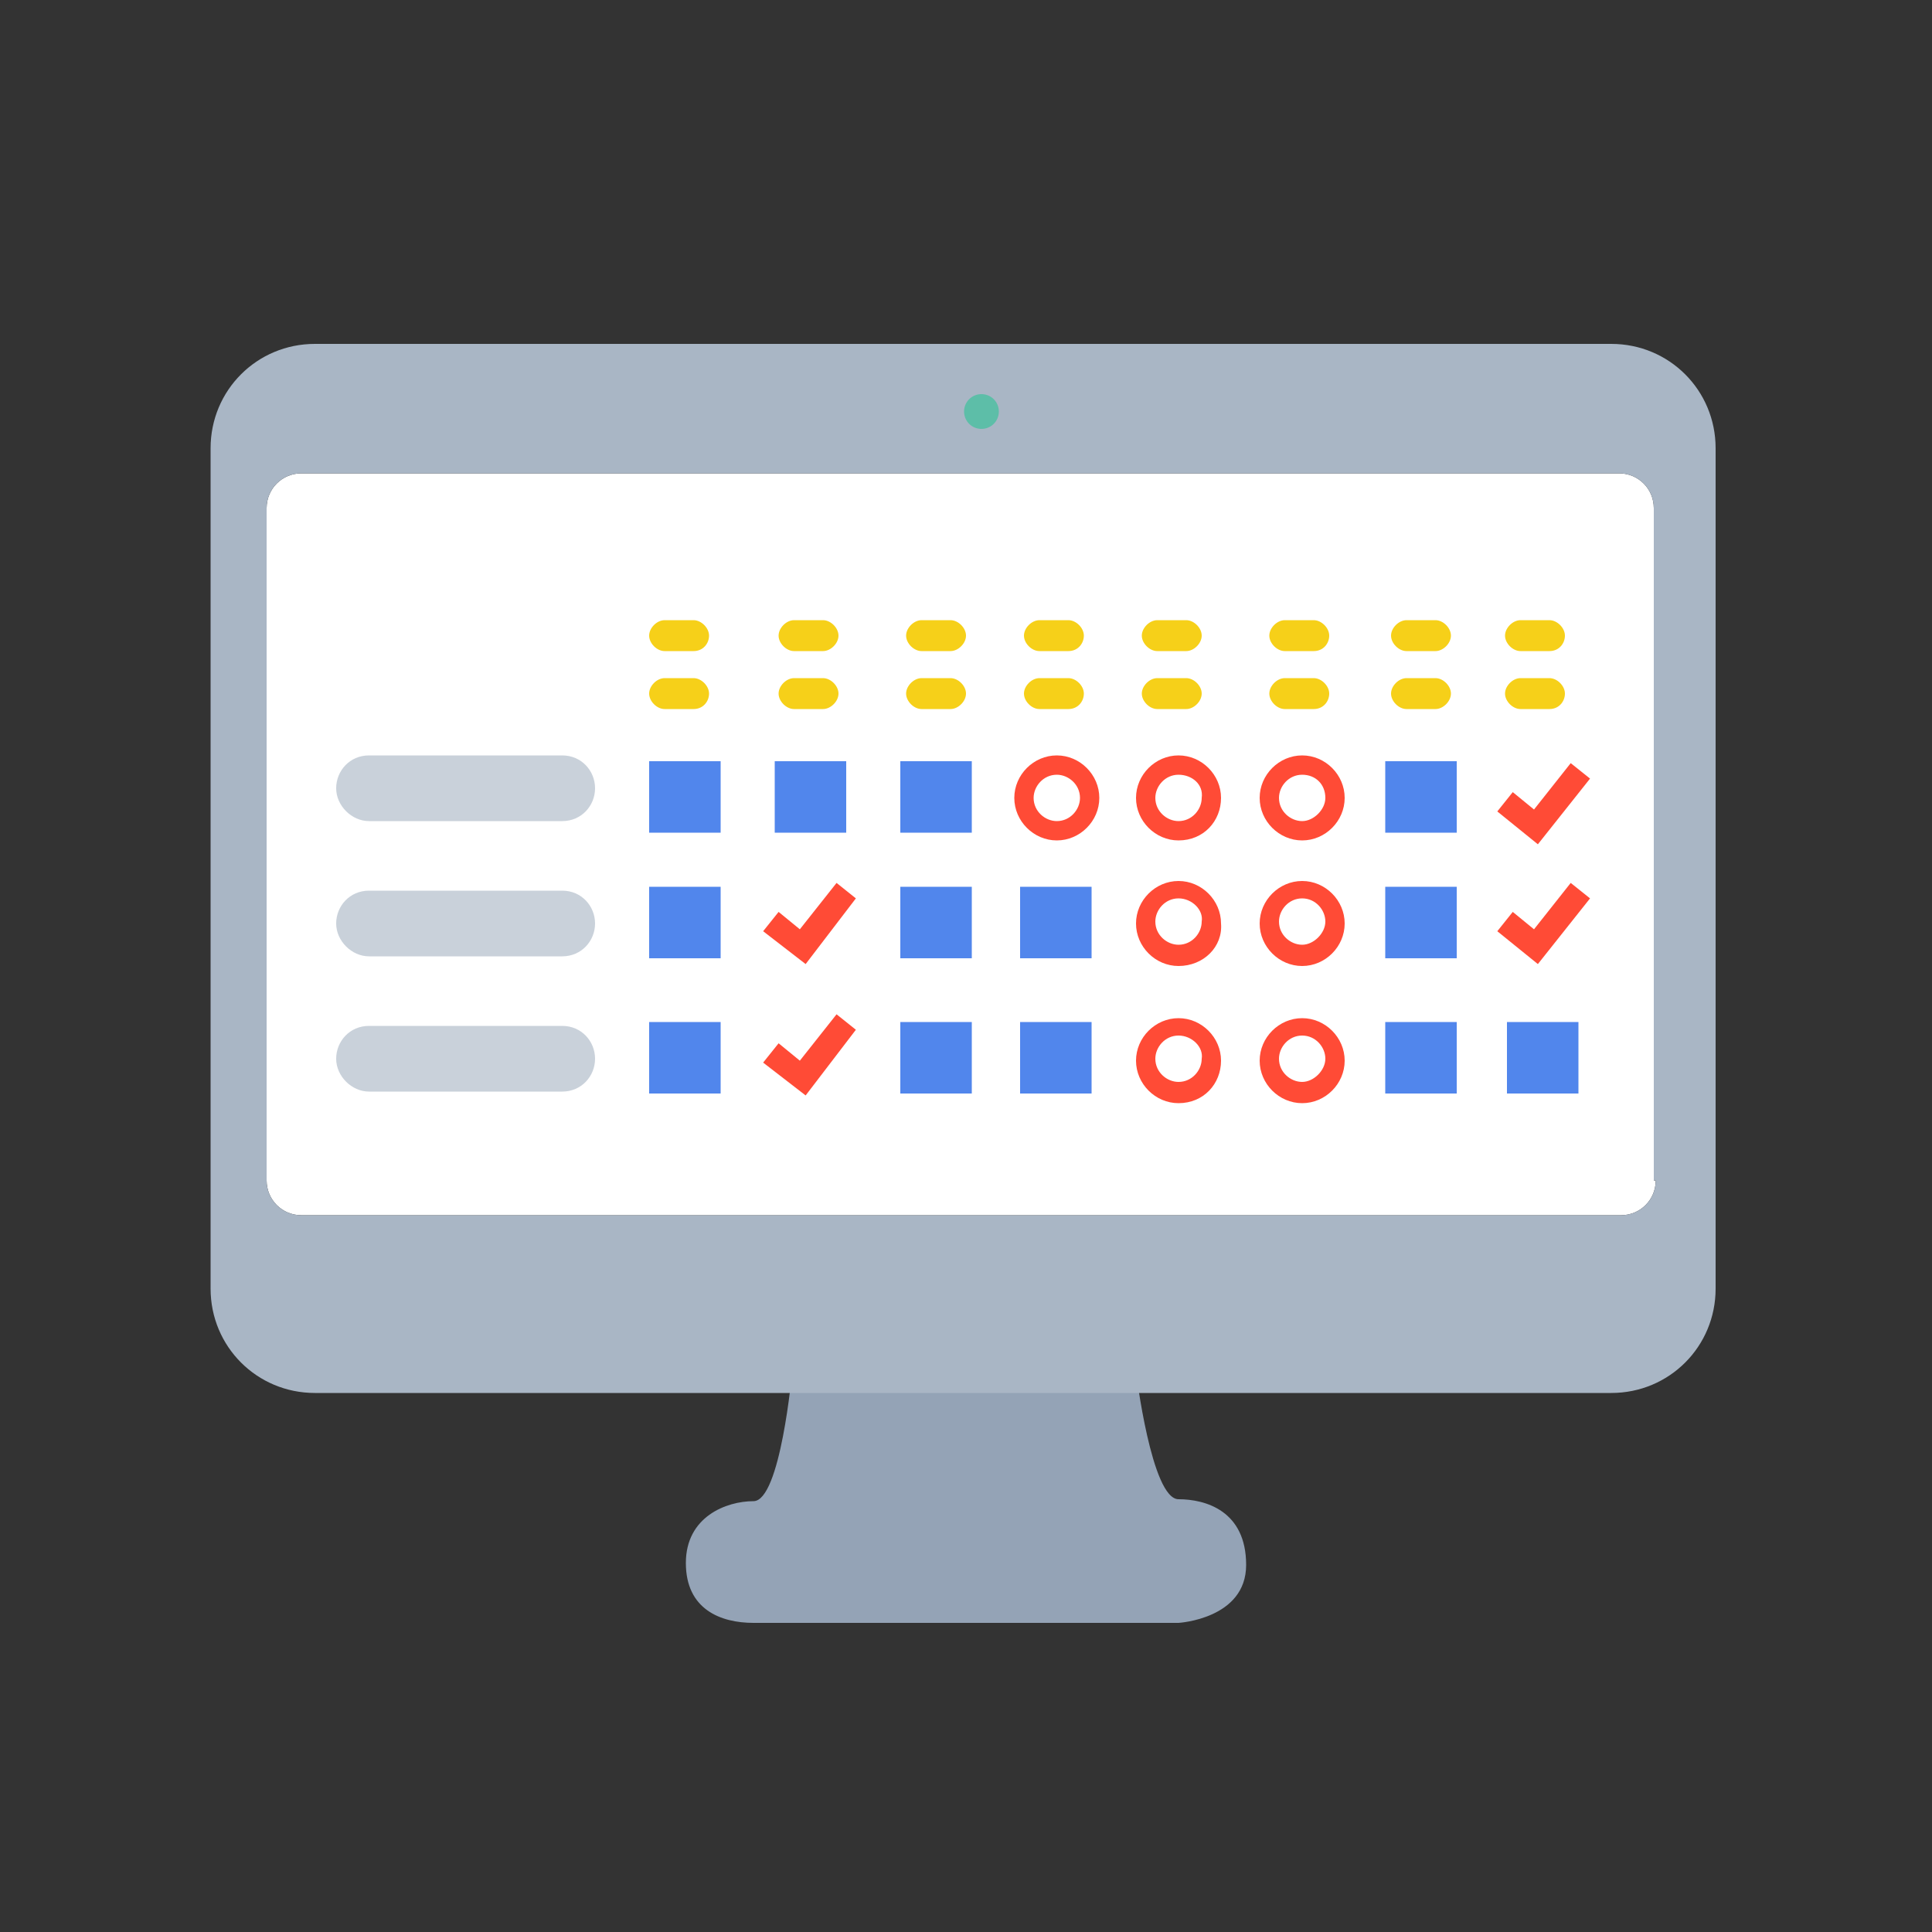 <?xml version="1.0" encoding="utf-8"?>
<!-- Generator: Adobe Illustrator 27.8.1, SVG Export Plug-In . SVG Version: 6.00 Build 0)  -->
<svg version="1.1" id="レイヤー_1" xmlns="http://www.w3.org/2000/svg" xmlns:xlink="http://www.w3.org/1999/xlink" x="0px"
	 y="0px" viewBox="0 0 100 100" style="enable-background:new 0 0 100 100;" xml:space="preserve">
<rect x="0" y="0" width="100" height="100" fill="#333333" stroke="none"/>
<style type="text/css">
	.st0{fill:#94A3B6;}
	.st1{fill:#FFFFFF;}
	.st2{fill:#A9B6C5;}
	.st3{fill:#5DBEA8;}
	.st4{fill:#5186EC;}
	.st5{fill:#FF4B36;}
	.st6{fill:#C9D1DA;}
	.st7{fill:#F6D019;}
</style>
<g>
	<g>
		<g>
			<g>
				<path class="st0" d="M41,71c0,0-0.6,6.7-2,6.7s-3.5,0.8-3.5,3.2S37.3,84,39,84c1.4,0,22,0,22,0s3.5-0.2,3.5-3s-2.1-3.4-3.5-3.4
					S58.8,71,58.8,71H41z"/>
			</g>
		</g>
		<g>
			<path class="st1" d="M85.7,61.1c0,1-0.8,1.8-1.8,1.8H15.6c-1,0-1.8-0.8-1.8-1.8V26.3c0-1,0.8-1.8,1.8-1.8h68.2
				c1,0,1.8,0.8,1.8,1.8V61.1z"/>
		</g>
		<g>
			<g>
				<path class="st2" d="M83.4,17.8H16.3c-3,0-5.4,2.4-5.4,5.4v43.5c0,3,2.4,5.4,5.4,5.4h67.1c3,0,5.4-2.4,5.4-5.4V23.2
					C88.8,20.2,86.4,17.8,83.4,17.8z M85.7,61.1c0,1-0.8,1.8-1.8,1.8H15.6c-1,0-1.8-0.8-1.8-1.8V26.3c0-1,0.8-1.8,1.8-1.8h68.2
					c1,0,1.8,0.8,1.8,1.8V61.1z"/>
			</g>
		</g>
		<path class="st3" d="M50.8,22.2c-0.5,0-0.9-0.4-0.9-0.9c0-0.5,0.4-0.9,0.9-0.9h0c0.5,0,0.9,0.4,0.9,0.9
			C51.7,21.8,51.3,22.2,50.8,22.2z"/>
		<g>
			<rect x="33.6" y="45.9" class="st4" width="3.7" height="3.7"/>
			<rect x="46.6" y="39.4" class="st4" width="3.7" height="3.7"/>
			<rect x="40.1" y="39.4" class="st4" width="3.7" height="3.7"/>
			<polygon class="st5" points="44.3,46.5 43.3,45.7 41.4,48.1 40.3,47.2 39.5,48.2 41.7,49.9 			"/>
			<polygon class="st5" points="82.3,46.5 81.3,45.7 79.4,48.1 78.3,47.2 77.5,48.2 79.6,49.9 			"/>
			<polygon class="st5" points="82.3,40.3 81.3,39.5 79.4,41.9 78.3,41 77.5,42 79.6,43.7 			"/>
			<polygon class="st5" points="44.3,53.3 43.3,52.5 41.4,54.9 40.3,54 39.5,55 41.7,56.7 			"/>
			<rect x="46.6" y="45.9" class="st4" width="3.7" height="3.7"/>
			<rect x="33.6" y="39.4" class="st4" width="3.7" height="3.7"/>
			<rect x="46.6" y="52.9" class="st4" width="3.7" height="3.7"/>
			<rect x="52.8" y="45.9" class="st4" width="3.7" height="3.7"/>
			<rect x="52.8" y="52.9" class="st4" width="3.7" height="3.7"/>
			<rect x="71.7" y="39.4" class="st4" width="3.7" height="3.7"/>
			<rect x="71.7" y="45.9" class="st4" width="3.7" height="3.7"/>
			<rect x="71.7" y="52.9" class="st4" width="3.7" height="3.7"/>
			<rect x="78" y="52.9" class="st4" width="3.7" height="3.7"/>
			<rect x="33.6" y="52.9" class="st4" width="3.7" height="3.7"/>
		</g>
		<g>
			<g>
				<path class="st6" d="M29.1,39.1h-10c-1,0-1.7,0.8-1.7,1.7s0.8,1.7,1.7,1.7h10c1,0,1.7-0.8,1.7-1.7
					C30.8,39.9,30.1,39.1,29.1,39.1z M29.1,46.1h-10c-1,0-1.7,0.8-1.7,1.7s0.8,1.7,1.7,1.7h10c1,0,1.7-0.8,1.7-1.7
					C30.8,46.9,30.1,46.1,29.1,46.1z M29.1,53.1h-10c-1,0-1.7,0.8-1.7,1.7s0.8,1.7,1.7,1.7h10c1,0,1.7-0.8,1.7-1.7
					C30.8,53.9,30.1,53.1,29.1,53.1z"/>
			</g>
		</g>
		<path class="st5" d="M54.7,43.5c-1.2,0-2.2-1-2.2-2.2s1-2.2,2.2-2.2c1.2,0,2.2,1,2.2,2.2S55.9,43.5,54.7,43.5z M54.7,40.1
			c-0.7,0-1.2,0.6-1.2,1.2c0,0.7,0.6,1.2,1.2,1.2c0.7,0,1.2-0.6,1.2-1.2C55.9,40.6,55.3,40.1,54.7,40.1z"/>
		<path class="st5" d="M61,43.5c-1.2,0-2.2-1-2.2-2.2s1-2.2,2.2-2.2s2.2,1,2.2,2.2S62.3,43.5,61,43.5z M61,40.1
			c-0.7,0-1.2,0.6-1.2,1.2c0,0.7,0.6,1.2,1.2,1.2c0.7,0,1.2-0.6,1.2-1.2C62.3,40.6,61.7,40.1,61,40.1z"/>
		<path class="st5" d="M67.4,43.5c-1.2,0-2.2-1-2.2-2.2s1-2.2,2.2-2.2c1.2,0,2.2,1,2.2,2.2S68.6,43.5,67.4,43.5z M67.4,40.1
			c-0.7,0-1.2,0.6-1.2,1.2c0,0.7,0.6,1.2,1.2,1.2s1.2-0.6,1.2-1.2C68.6,40.6,68.1,40.1,67.4,40.1z"/>
		<path class="st5" d="M61,50c-1.2,0-2.2-1-2.2-2.2c0-1.2,1-2.2,2.2-2.2s2.2,1,2.2,2.2C63.3,49,62.3,50,61,50z M61,46.5
			c-0.7,0-1.2,0.6-1.2,1.2c0,0.7,0.6,1.2,1.2,1.2c0.7,0,1.2-0.6,1.2-1.2C62.3,47.1,61.7,46.5,61,46.5z"/>
		<path class="st5" d="M67.4,50c-1.2,0-2.2-1-2.2-2.2c0-1.2,1-2.2,2.2-2.2c1.2,0,2.2,1,2.2,2.2C69.6,49,68.6,50,67.4,50z M67.4,46.5
			c-0.7,0-1.2,0.6-1.2,1.2c0,0.7,0.6,1.2,1.2,1.2s1.2-0.6,1.2-1.2C68.6,47.1,68.1,46.5,67.4,46.5z"/>
		<path class="st5" d="M61,57.1c-1.2,0-2.2-1-2.2-2.2s1-2.2,2.2-2.2s2.2,1,2.2,2.2S62.3,57.1,61,57.1z M61,53.6
			c-0.7,0-1.2,0.6-1.2,1.2c0,0.7,0.6,1.2,1.2,1.2c0.7,0,1.2-0.6,1.2-1.2C62.3,54.2,61.7,53.6,61,53.6z"/>
		<path class="st5" d="M67.4,57.1c-1.2,0-2.2-1-2.2-2.2s1-2.2,2.2-2.2c1.2,0,2.2,1,2.2,2.2S68.6,57.1,67.4,57.1z M67.4,53.6
			c-0.7,0-1.2,0.6-1.2,1.2c0,0.7,0.6,1.2,1.2,1.2s1.2-0.6,1.2-1.2C68.6,54.2,68.1,53.6,67.4,53.6z"/>
		<path class="st7" d="M35.9,36.7h-1.5c-0.4,0-0.8-0.4-0.8-0.8s0.4-0.8,0.8-0.8h1.5c0.4,0,0.8,0.4,0.8,0.8S36.4,36.7,35.9,36.7z"/>
		<path class="st7" d="M42.6,36.7h-1.5c-0.4,0-0.8-0.4-0.8-0.8s0.4-0.8,0.8-0.8h1.5c0.4,0,0.8,0.4,0.8,0.8S43,36.7,42.6,36.7z"/>
		<path class="st7" d="M49.2,36.7h-1.5c-0.4,0-0.8-0.4-0.8-0.8s0.4-0.8,0.8-0.8h1.5c0.4,0,0.8,0.4,0.8,0.8S49.6,36.7,49.2,36.7z"/>
		<path class="st7" d="M55.3,36.7h-1.5c-0.4,0-0.8-0.4-0.8-0.8s0.4-0.8,0.8-0.8h1.5c0.4,0,0.8,0.4,0.8,0.8S55.8,36.7,55.3,36.7z"/>
		<path class="st7" d="M61.4,36.7h-1.5c-0.4,0-0.8-0.4-0.8-0.8s0.4-0.8,0.8-0.8h1.5c0.4,0,0.8,0.4,0.8,0.8S61.8,36.7,61.4,36.7z"/>
		<path class="st7" d="M68,36.7h-1.5c-0.4,0-0.8-0.4-0.8-0.8s0.4-0.8,0.8-0.8H68c0.4,0,0.8,0.4,0.8,0.8S68.5,36.7,68,36.7z"/>
		<path class="st7" d="M74.3,36.7h-1.5c-0.4,0-0.8-0.4-0.8-0.8s0.4-0.8,0.8-0.8h1.5c0.4,0,0.8,0.4,0.8,0.8S74.7,36.7,74.3,36.7z"/>
		<path class="st7" d="M80.2,36.7h-1.5c-0.4,0-0.8-0.4-0.8-0.8s0.4-0.8,0.8-0.8h1.5c0.4,0,0.8,0.4,0.8,0.8S80.7,36.7,80.2,36.7z"/>
		<path class="st7" d="M35.9,33.7h-1.5c-0.4,0-0.8-0.4-0.8-0.8c0-0.4,0.4-0.8,0.8-0.8h1.5c0.4,0,0.8,0.4,0.8,0.8
			C36.7,33.3,36.4,33.7,35.9,33.7z"/>
		<path class="st7" d="M42.6,33.7h-1.5c-0.4,0-0.8-0.4-0.8-0.8c0-0.4,0.4-0.8,0.8-0.8h1.5c0.4,0,0.8,0.4,0.8,0.8
			C43.4,33.3,43,33.7,42.6,33.7z"/>
		<path class="st7" d="M49.2,33.7h-1.5c-0.4,0-0.8-0.4-0.8-0.8c0-0.4,0.4-0.8,0.8-0.8h1.5c0.4,0,0.8,0.4,0.8,0.8
			C50,33.3,49.6,33.7,49.2,33.7z"/>
		<path class="st7" d="M55.3,33.7h-1.5c-0.4,0-0.8-0.4-0.8-0.8c0-0.4,0.4-0.8,0.8-0.8h1.5c0.4,0,0.8,0.4,0.8,0.8
			C56.1,33.3,55.8,33.7,55.3,33.7z"/>
		<path class="st7" d="M61.4,33.7h-1.5c-0.4,0-0.8-0.4-0.8-0.8c0-0.4,0.4-0.8,0.8-0.8h1.5c0.4,0,0.8,0.4,0.8,0.8
			C62.2,33.3,61.8,33.7,61.4,33.7z"/>
		<path class="st7" d="M68,33.7h-1.5c-0.4,0-0.8-0.4-0.8-0.8c0-0.4,0.4-0.8,0.8-0.8H68c0.4,0,0.8,0.4,0.8,0.8
			C68.8,33.3,68.5,33.7,68,33.7z"/>
		<path class="st7" d="M74.3,33.7h-1.5c-0.4,0-0.8-0.4-0.8-0.8c0-0.4,0.4-0.8,0.8-0.8h1.5c0.4,0,0.8,0.4,0.8,0.8
			C75.1,33.3,74.7,33.7,74.3,33.7z"/>
		<path class="st7" d="M80.2,33.7h-1.5c-0.4,0-0.8-0.4-0.8-0.8c0-0.4,0.4-0.8,0.8-0.8h1.5c0.4,0,0.8,0.4,0.8,0.8
			C81,33.3,80.7,33.7,80.2,33.7z"/>
	</g>
</g>
</svg>
